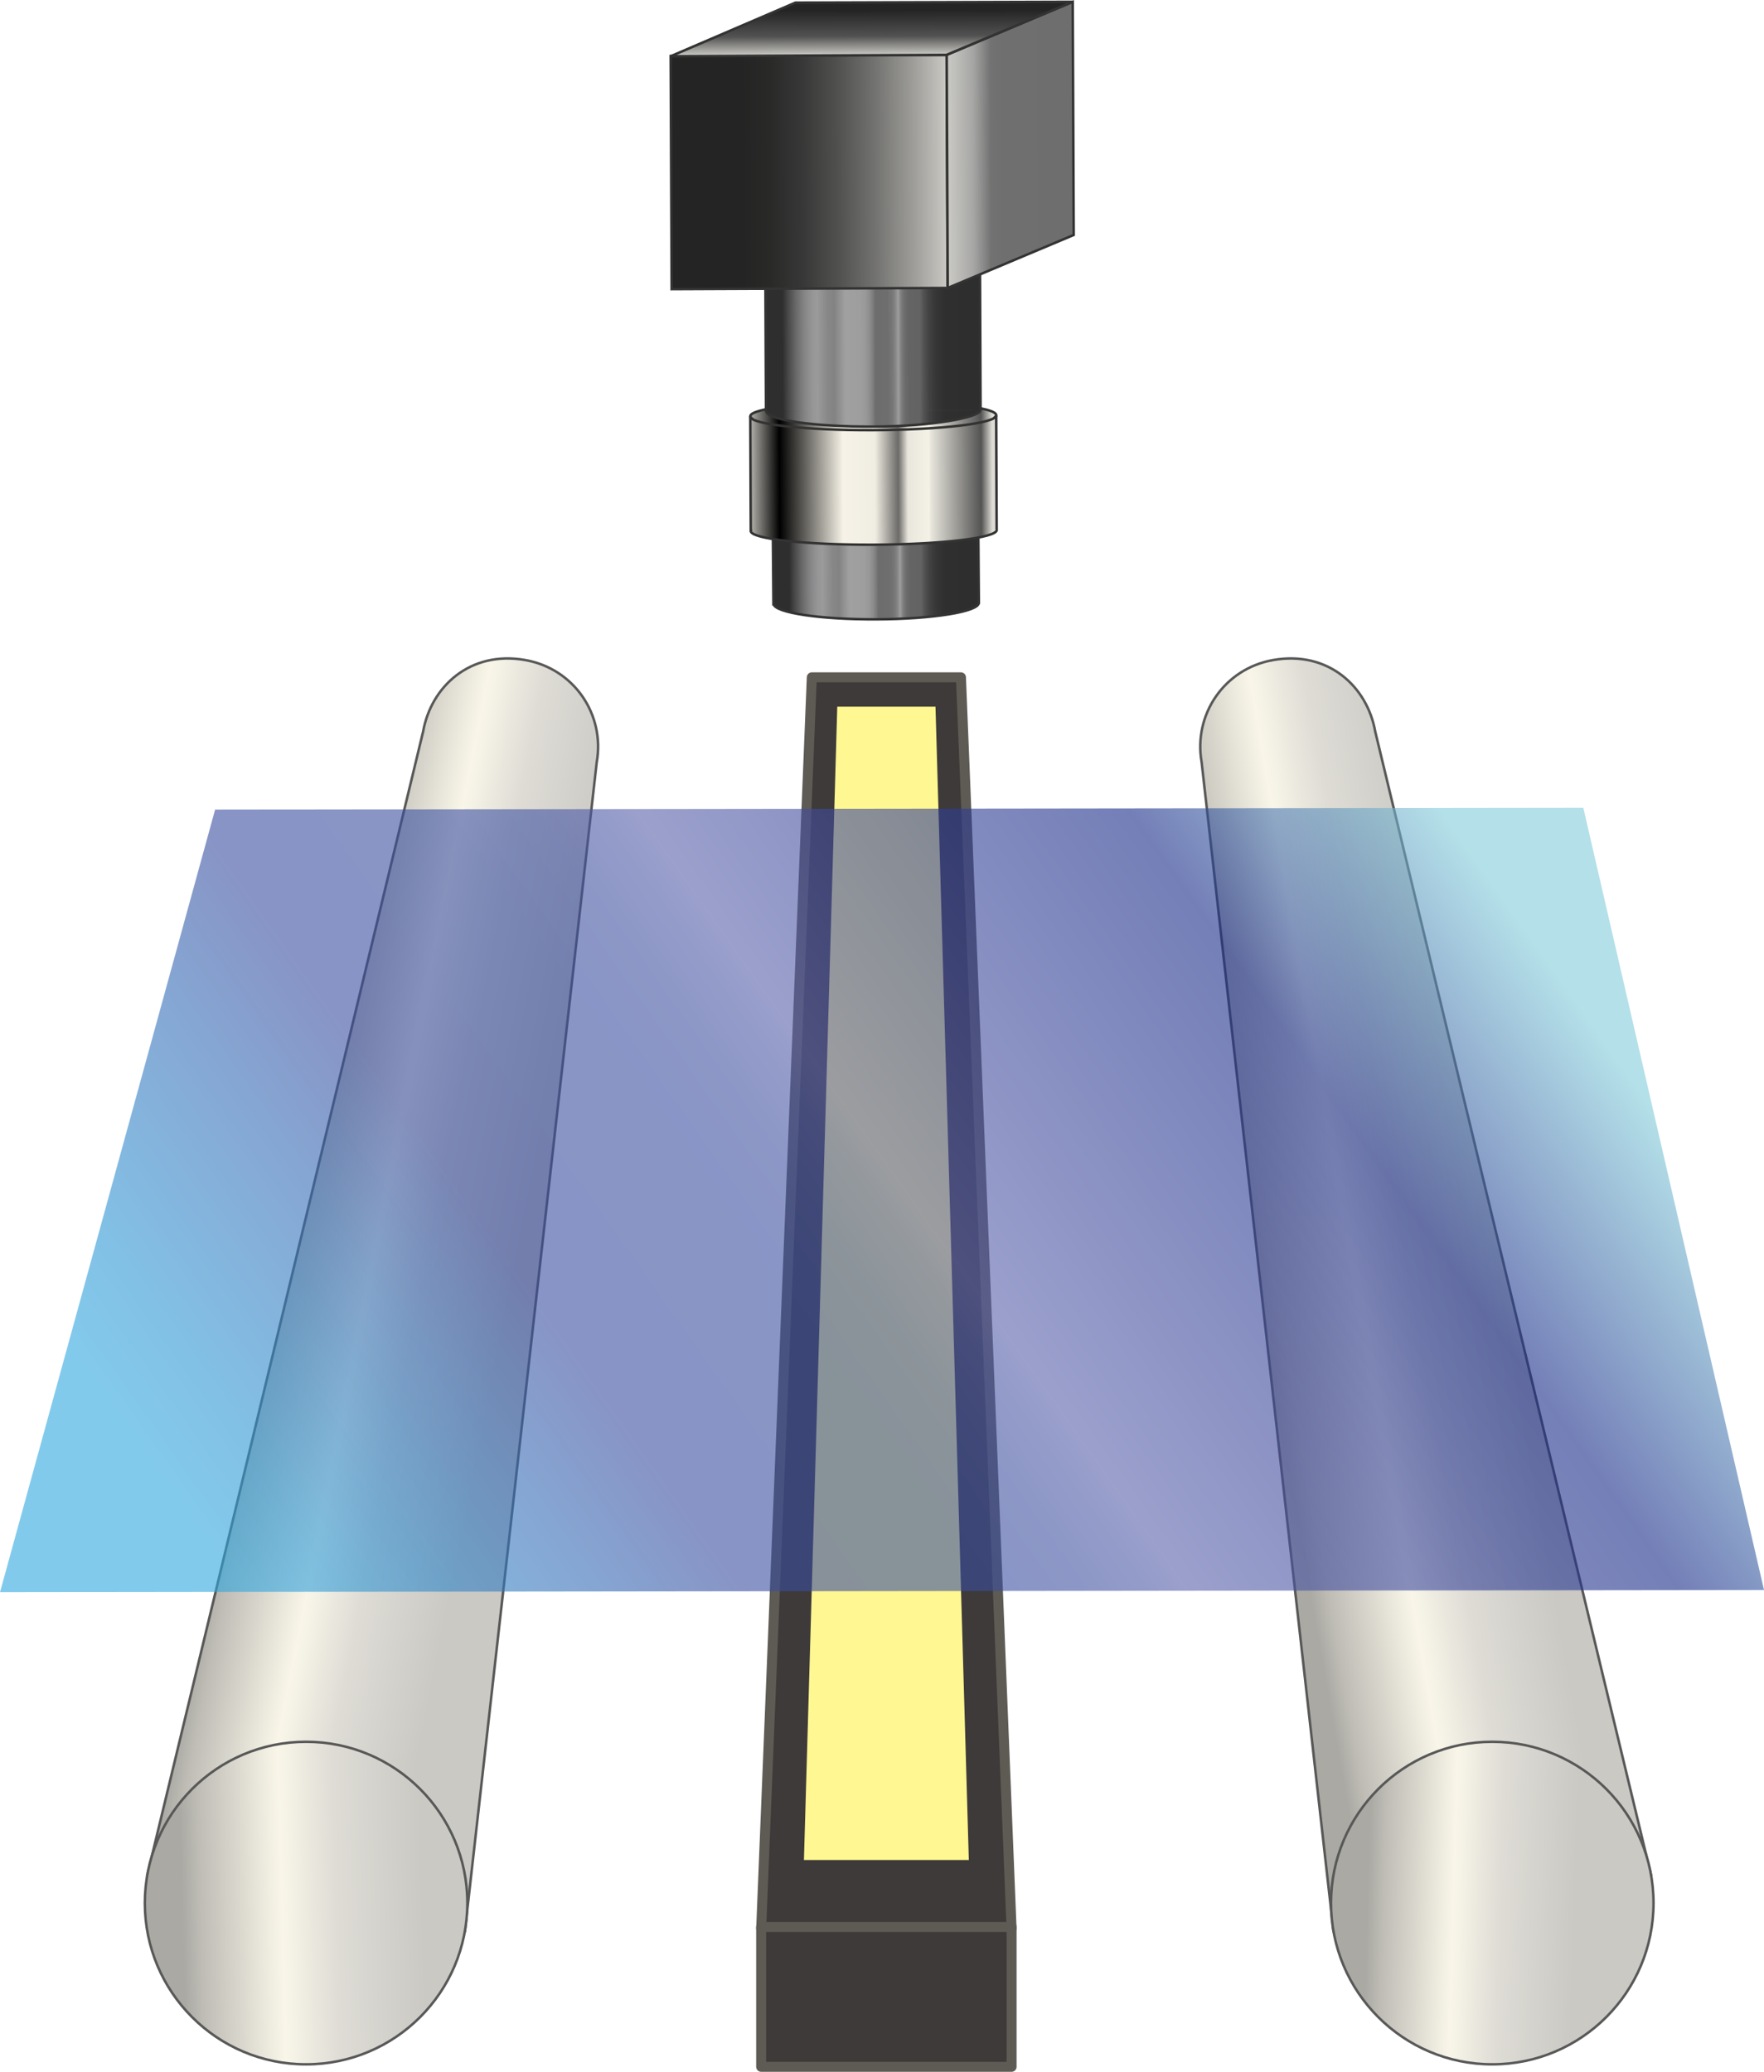 <?xml version="1.0" encoding="UTF-8"?><svg id="_レイヤー_1" xmlns="http://www.w3.org/2000/svg" xmlns:xlink="http://www.w3.org/1999/xlink" viewBox="0 0 136.802 160.644"><defs><style>.cls-1{fill:url(#_名称未設定グラデーション_2);opacity:.6;}.cls-2{fill:url(#linear-gradient-5);}.cls-2,.cls-3,.cls-4,.cls-5,.cls-6,.cls-7,.cls-8,.cls-9,.cls-10,.cls-11,.cls-12{stroke-width:.194px;}.cls-2,.cls-4,.cls-5,.cls-6,.cls-10,.cls-11,.cls-12{stroke:#333;}.cls-13{fill:url(#linear-gradient-2);}.cls-3{fill:url(#linear-gradient-11);}.cls-3,.cls-7,.cls-8,.cls-9{stroke:#585858;}.cls-4{fill:url(#linear-gradient-7);}.cls-5{fill:url(#linear-gradient-4);}.cls-6{stroke-miterlimit:10;}.cls-6,.cls-12{fill:none;}.cls-14{fill:#3e3a39;stroke:#5e5b54;stroke-linejoin:round;stroke-width:.774px;}.cls-15{fill:url(#linear-gradient-3);}.cls-7{fill:url(#linear-gradient-9);}.cls-8{fill:url(#linear-gradient-10);}.cls-9{fill:url(#linear-gradient-12);}.cls-16{fill:#fff791;}.cls-10{fill:url(#linear-gradient-8);}.cls-11{fill:url(#linear-gradient-6);}.cls-17{fill:url(#linear-gradient);}</style><linearGradient id="linear-gradient" x1="250.983" y1="352.267" x2="266.935" y2="352.267" gradientTransform="translate(-192.546 -306.736) rotate(-.246)" gradientUnits="userSpaceOnUse"><stop offset=".079" stop-color="#2e2e2e"/><stop offset=".102" stop-color="#454545"/><stop offset=".143" stop-color="#6a6a6b"/><stop offset=".181" stop-color="#858585"/><stop offset=".215" stop-color="#959596"/><stop offset=".242" stop-color="#9b9b9c"/><stop offset=".246" stop-color="#989899"/><stop offset=".288" stop-color="#898889"/><stop offset=".32" stop-color="#848384"/><stop offset=".371" stop-color="#a0a0a1"/><stop offset=".443" stop-color="#9e9e9f"/><stop offset=".469" stop-color="#979798"/><stop offset=".487" stop-color="#8c8b8c"/><stop offset=".502" stop-color="#7c7b7b"/><stop offset=".511" stop-color="#6e6d6d"/><stop offset=".567" stop-color="#6f6e6e"/><stop offset=".587" stop-color="#767575"/><stop offset=".601" stop-color="#828181"/><stop offset=".612" stop-color="#929292"/><stop offset=".618" stop-color="#9e9e9e"/><stop offset=".627" stop-color="#888"/><stop offset=".637" stop-color="#787777"/><stop offset=".65" stop-color="#6c6b6b"/><stop offset=".669" stop-color="#656464"/><stop offset=".719" stop-color="#646363"/><stop offset=".737" stop-color="#535252"/><stop offset=".762" stop-color="#424242"/><stop offset=".793" stop-color="#363636"/><stop offset=".838" stop-color="#2f2f2f"/><stop offset=".961" stop-color="#2e2e2e"/></linearGradient><linearGradient id="linear-gradient-2" x1="250.539" y1="338.049" x2="267.061" y2="338.049" xlink:href="#linear-gradient"/><linearGradient id="linear-gradient-3" x1="249.269" y1="344.533" x2="268.342" y2="344.533" gradientTransform="translate(-192.546 -306.736) rotate(-.246)" gradientUnits="userSpaceOnUse"><stop offset=".006" stop-color="#aaa9a3"/><stop offset=".118" stop-color="#000"/><stop offset=".376" stop-color="#f6f2e7"/><stop offset=".506" stop-color="#f0ede2"/><stop offset=".601" stop-color="#6c6a68"/><stop offset=".64" stop-color="#e9e6dd"/><stop offset=".725" stop-color="#f4f1e6"/><stop offset=".736" stop-color="#e5e3da"/><stop offset=".938" stop-color="#545454"/><stop offset=".983" stop-color="#dedcd5"/></linearGradient><linearGradient id="linear-gradient-4" x1="250.488" y1="332.935" x2="267.133" y2="332.935" xlink:href="#linear-gradient"/><linearGradient id="linear-gradient-5" x1="250.508" y1="340.304" x2="267.113" y2="340.304" xlink:href="#linear-gradient"/><linearGradient id="linear-gradient-6" x1="243.214" y1="321.164" x2="264.617" y2="321.164" gradientTransform="translate(-191.161 -307.836)" gradientUnits="userSpaceOnUse"><stop offset=".258" stop-color="#242424"/><stop offset=".356" stop-color="#292928"/><stop offset=".473" stop-color="#373737"/><stop offset=".602" stop-color="#50504e"/><stop offset=".738" stop-color="#727270"/><stop offset=".879" stop-color="#9e9d99"/><stop offset="1" stop-color="#cac9c4"/></linearGradient><linearGradient id="linear-gradient-7" x1="264.624" y1="319.132" x2="274.414" y2="319.132" gradientTransform="translate(-192.546 -306.736) rotate(-.246)" gradientUnits="userSpaceOnUse"><stop offset=".006" stop-color="#cac9c4"/><stop offset=".208" stop-color="#a6a6a5"/><stop offset=".348" stop-color="#727272"/><stop offset=".44" stop-color="#6f6f6f"/><stop offset=".994" stop-color="#6e6e6e"/></linearGradient><linearGradient id="linear-gradient-8" x1="258.813" y1="312.145" x2="258.813" y2="308.027" gradientTransform="translate(-192.546 -306.736) rotate(-.246)" gradientUnits="userSpaceOnUse"><stop offset=".006" stop-color="#cac9c4"/><stop offset=".36" stop-color="#525252"/><stop offset=".848" stop-color="#242424"/></linearGradient><linearGradient id="linear-gradient-9" x1="-382.244" y1="136.071" x2="-407.254" y2="136.071" gradientTransform="translate(-305.07 33.9) rotate(170) scale(1 -1)" gradientUnits="userSpaceOnUse"><stop offset=".107" stop-color="#aaa9a3"/><stop offset=".163" stop-color="#bebcb5"/><stop offset=".416" stop-color="#f9f6e9"/><stop offset=".584" stop-color="#dedcd5"/><stop offset=".854" stop-color="#cac9c4"/></linearGradient><linearGradient id="linear-gradient-10" x1="-356.897" y1="269.07" x2="-376.904" y2="277.013" gradientTransform="translate(-323.643 16.438) rotate(160) scale(1 -1)" xlink:href="#linear-gradient-9"/><linearGradient id="linear-gradient-11" x1="41.671" y1="56.507" x2="66.671" y2="57.023" gradientTransform="translate(-12.731 33.9) rotate(10)" xlink:href="#linear-gradient-9"/><linearGradient id="linear-gradient-12" x1="50.234" y1="121.605" x2="73.504" y2="112.422" gradientTransform="translate(5.842 16.438) rotate(20)" xlink:href="#linear-gradient-9"/><linearGradient id="_名称未設定グラデーション_2" x1="27.477" y1="86.62" x2="110.561" y2="3.536" gradientTransform="translate(.189 40.283) rotate(.177) scale(1 1.405)" gradientUnits="userSpaceOnUse"><stop offset=".112" stop-color="#2ea7e0"/><stop offset=".168" stop-color="#2f96d4"/><stop offset=".275" stop-color="#346cb6"/><stop offset=".348" stop-color="#384d9f"/><stop offset=".466" stop-color="#394e9f"/><stop offset=".508" stop-color="#4052a1"/><stop offset=".538" stop-color="#4c59a6"/><stop offset=".556" stop-color="#5860aa"/><stop offset=".787" stop-color="#172a88"/><stop offset=".933" stop-color="#82ccda"/></linearGradient></defs><path class="cls-17" d="M75.913,46.725l-.047-5.946-15.93.127.047,5.898c0,.001-.001.002-.001.003,0,.001.001.002.001.003l0.0.043.014-0c.158.668,3.653,1.187,7.952,1.169,4.399-.019,7.961-.593,7.958-1.282,0-.005-.004-.009-.004-.013l.01-0Z"/><path class="cls-6" d="M75.913,46.725l-.047-5.946-15.93.127.047,5.898c0,.001-.001.002-.001.003,0,.001.001.002.001.003l0.0.043.014-0c.158.668,3.653,1.187,7.952,1.169,4.399-.019,7.961-.593,7.958-1.282,0-.005-.004-.009-.004-.013l.01-0Z"/><path class="cls-13" d="M75.968,30.166c.002.687-3.694,1.264-8.26,1.283-4.561.019-8.261-.523-8.262-1.213-.004-.689,3.691-1.264,8.252-1.284,4.565-.021,8.267.525,8.27,1.214Z"/><path class="cls-15" d="M77.284,41.07l.01-0-.037-8.755-.063 0c.04-.041.064-.082.064-.124-.003-.607-4.275-1.078-9.541-1.057-5.266.023-9.534.533-9.529,1.141 0.0.041.023.081.062.121l-.062 0.0.036,8.755.012-0c-.002.008-.011.017-.011.025.003.608,4.275,1.081,9.541,1.059,5.265-.022,9.532-.532,9.531-1.139-0-.009-.01-.018-.012-.026Z"/><path class="cls-12" d="M77.284,41.07l.01-0-.037-8.755-.063 0c.04-.041.064-.082.064-.124-.003-.607-4.275-1.078-9.541-1.057-5.266.023-9.534.533-9.529,1.141 0.0.041.023.081.062.121l-.062 0.0.036,8.755.012-0c-.002.008-.011.017-.011.025.003.608,4.275,1.081,9.541,1.059,5.265-.022,9.532-.532,9.531-1.139-0-.009-.01-.018-.012-.026Z"/><polyline class="cls-5" points="59.403 31.9 59.344 18.343 75.989 18.273 76.046 31.828"/><path class="cls-2" d="M76.028,31.796c.002.546-3.557,1.263-8.301,1.284-4.584.02-8.304-.523-8.305-1.214"/><rect class="cls-11" x="52.049" y="4.298" width="21.401" height="18.077" transform="translate(-.057 .271) rotate(-.248)"/><polygon class="cls-4" points="83.268 18.22 73.498 22.328 73.421 4.255 83.192 .145 83.268 18.22"/><polygon class="cls-10" points="73.397 4.258 52.008 4.363 61.69 .203 83.192 .139 73.397 4.258"/><path class="cls-12" d="M77.259,32.213c.002.606-4.264,1.116-9.531,1.138-5.266.023-9.538-.451-9.54-1.057"/><path class="cls-7" d="M106.652,56.724c-.611-3.467-3.627-6.302-7.919-5.545-3.794.669-6.195,4.234-5.545,7.919.023.13,10.225,90.634,10.225,90.634l24.63-4.343-21.391-88.665Z"/><circle class="cls-8" cx="115.728" cy="147.561" r="12.505"/><polygon class="cls-14" points="78.45 149.53 59.031 149.53 62.957 52.519 74.524 52.519 78.45 149.53"/><polygon class="cls-16" points="75.134 144.224 62.347 144.224 64.932 54.793 72.549 54.793 75.134 144.224"/><rect class="cls-14" x="59.03" y="149.413" width="19.42" height="10.845"/><path class="cls-3" d="M32.814,56.724c.611-3.467,3.627-6.302,7.919-5.545,3.794.669,6.195,4.234,5.545,7.919-.023.13-10.225,90.634-10.225,90.634l-24.63-4.343,21.391-88.665Z"/><circle class="cls-9" cx="23.738" cy="147.561" r="12.505"/><polygon class="cls-1" points="136.802 123.285 0 123.458 16.683 62.771 122.79 62.637 136.802 123.285"/></svg>